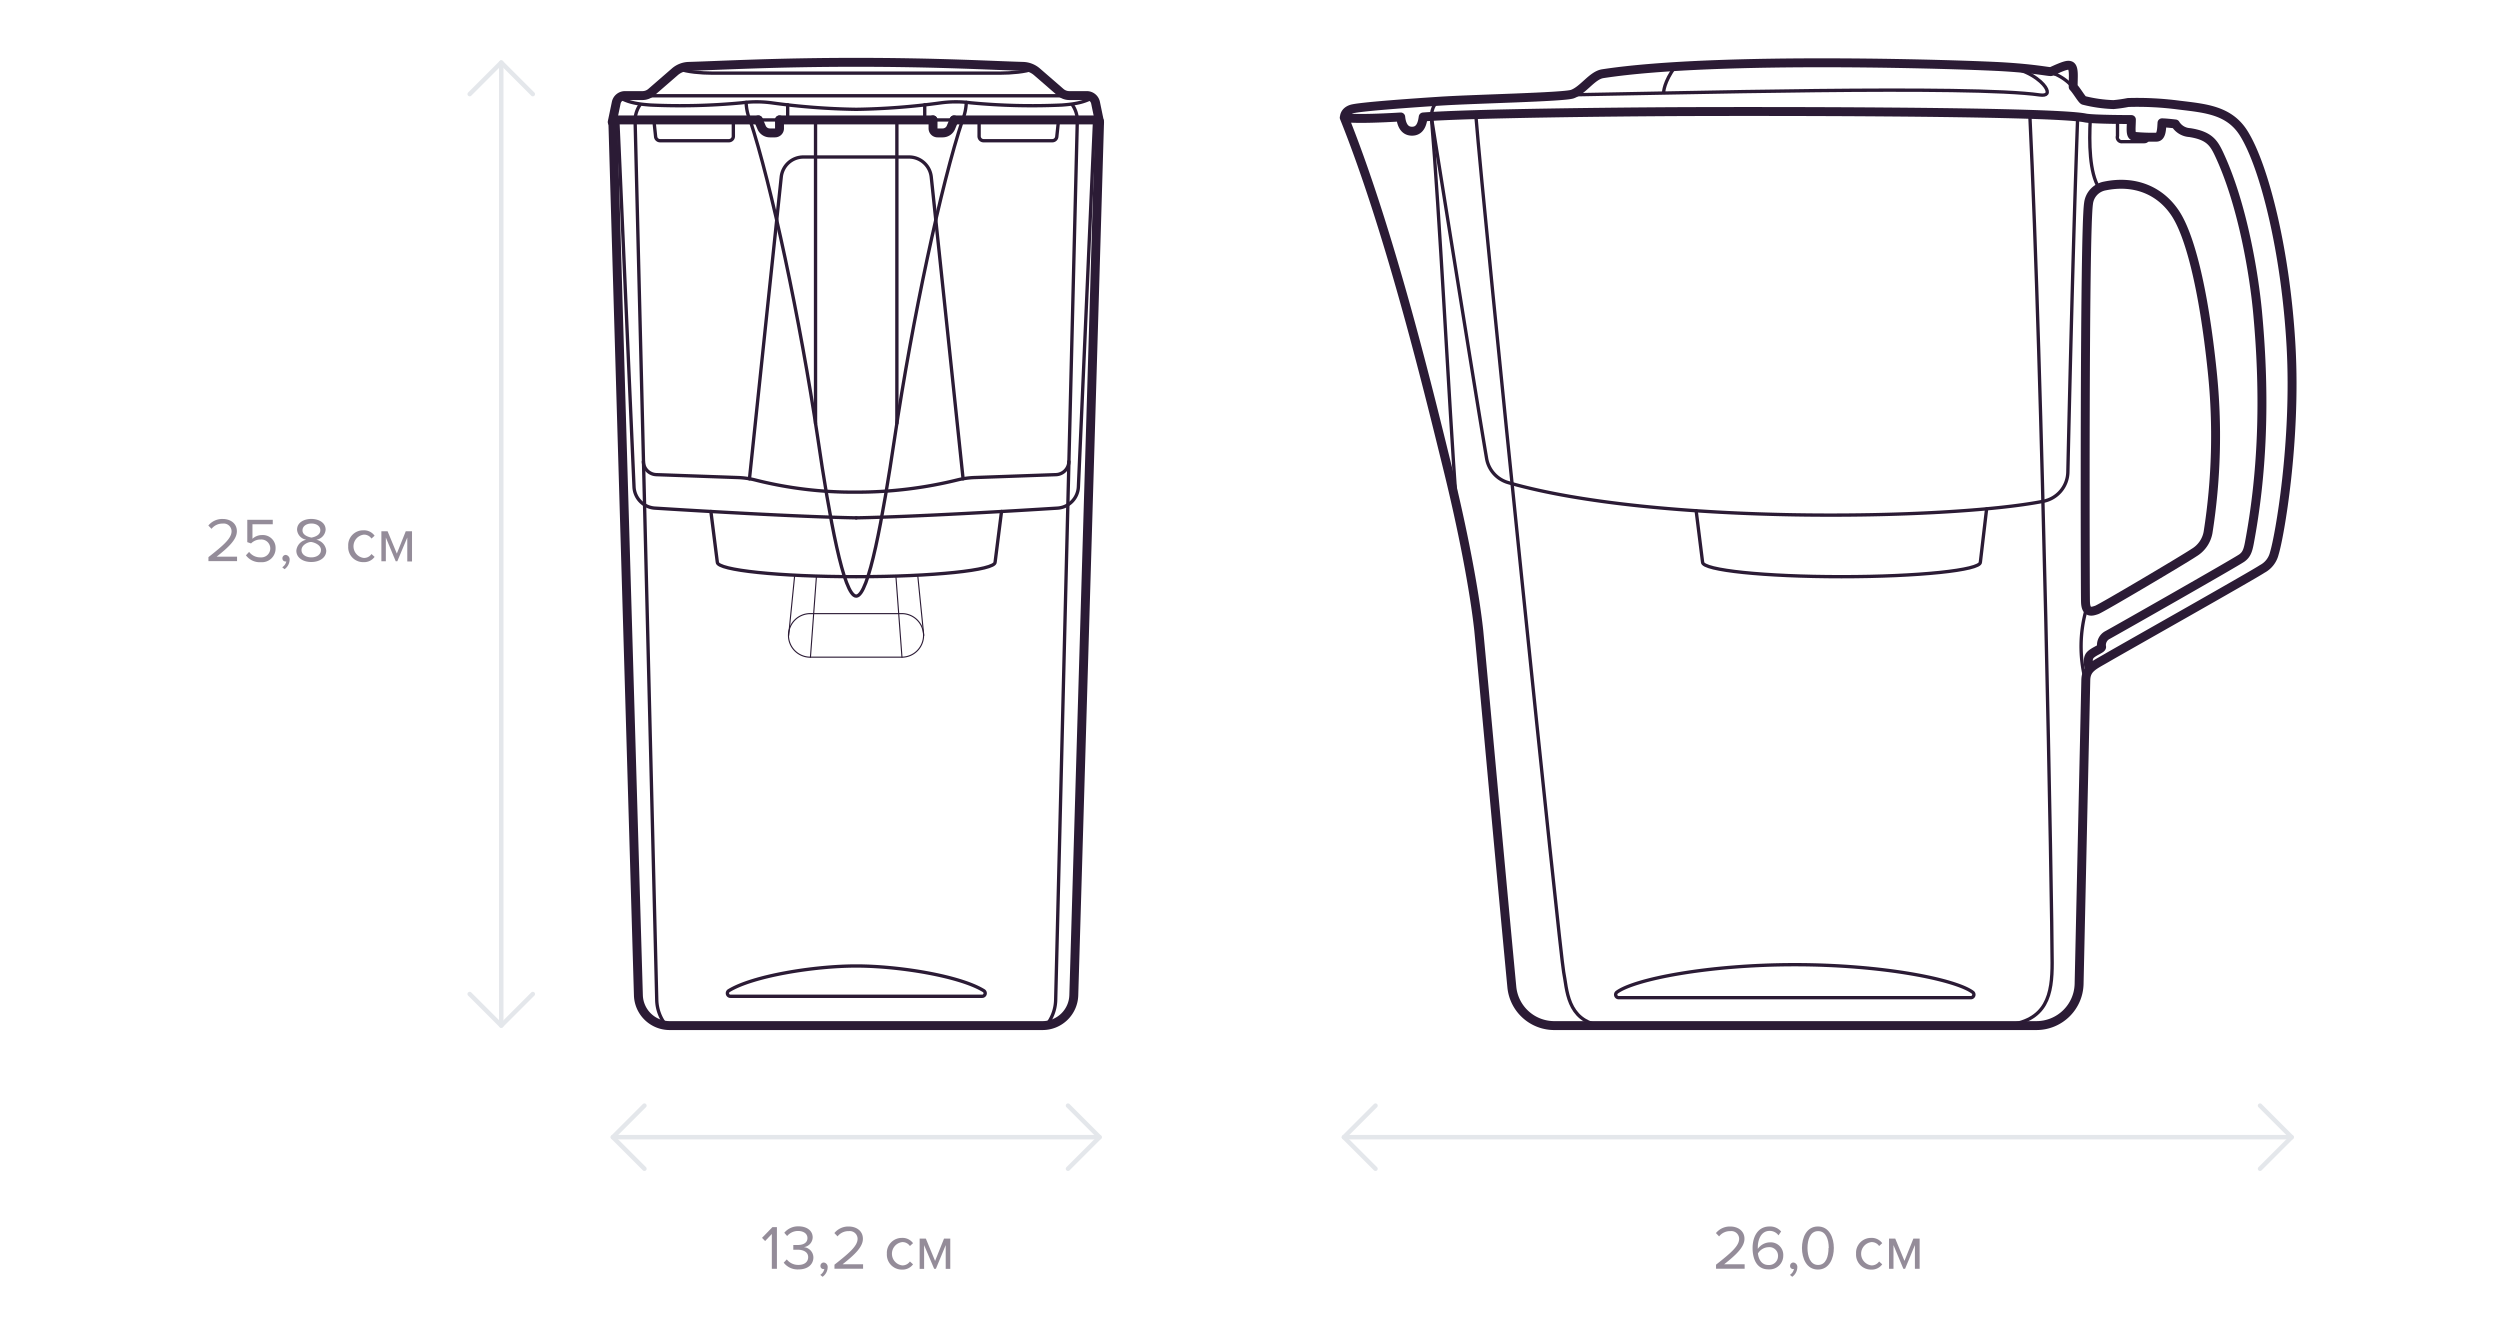 <svg id="Pitchers" xmlns="http://www.w3.org/2000/svg" viewBox="0 0 560 300">
  <defs>
    <style>
      .cls-1, .cls-3, .cls-4, .cls-5 {
        fill: none;
        stroke-linecap: round;
        stroke-linejoin: round;
      }

      .cls-1 {
        stroke: #e4e7eb;
      }

      .cls-2 {
        fill: #2b1b35;
        opacity: 0.5;
      }

      .cls-3, .cls-4, .cls-5 {
        stroke: #2b1b35;
      }

      .cls-3 {
        stroke-width: 0.75px;
      }

      .cls-4 {
        stroke-width: 2px;
      }

      .cls-5 {
        stroke-width: 0.25px;
      }
    </style>
  </defs>
  <title>New_Design_Water_filters_sizes_RU</title>
  <g>
    <polyline class="cls-1" points="105.21 21.08 112.28 14.01 119.35 21.08"/>
    <line class="cls-1" x1="112.28" y1="14.01" x2="112.28" y2="229.73"/>
    <polyline class="cls-1" points="119.35 222.66 112.28 229.73 105.21 222.66"/>
    <line class="cls-1" x1="246.3" y1="254.73" x2="137.28" y2="254.73"/>
    <polyline class="cls-1" points="239.23 247.66 246.3 254.73 239.23 261.8"/>
    <polyline class="cls-1" points="144.35 261.8 137.28 254.73 144.35 247.66"/>
    <line class="cls-1" x1="513.32" y1="254.73" x2="301.04" y2="254.73"/>
    <polyline class="cls-1" points="506.25 247.66 513.32 254.73 506.25 261.8"/>
    <polyline class="cls-1" points="308.11 261.8 301.04 254.73 308.11 247.66"/>
    <g>
      <path class="cls-2" d="M46.69,125.72V124.8c3.36-2.65,5.18-4.2,5.18-5.81a1.75,1.75,0,0,0-1.95-1.71,3.13,3.13,0,0,0-2.54,1.18l-0.71-.74a4,4,0,0,1,3.25-1.47c1.55,0,3.14.88,3.14,2.75s-1.93,3.64-4.54,5.7h4.58v1H46.69Z"/>
      <path class="cls-2" d="M55.09,124.39l0.71-.77a3.08,3.08,0,0,0,2.58,1.23,2,2,0,0,0,2.16-2,2,2,0,0,0-2.14-2,2.93,2.93,0,0,0-2.16.88l-0.85-.29v-5H61.1v1H56.55v3.25a3.16,3.16,0,0,1,2.18-.84,2.86,2.86,0,0,1,3,3,3.06,3.06,0,0,1-3.32,3.08A3.82,3.82,0,0,1,55.09,124.39Z"/>
      <path class="cls-2" d="M63.74,127.5l-0.52-.43a2.09,2.09,0,0,0,.91-1.3,0.63,0.63,0,0,1-.2,0,0.67,0.67,0,0,1-.67-0.71,0.75,0.75,0,0,1,.74-0.76,1,1,0,0,1,.88,1.06A2.71,2.71,0,0,1,63.74,127.5Z"/>
      <path class="cls-2" d="M66.38,123.35a2.77,2.77,0,0,1,2.23-2.45,2.46,2.46,0,0,1-2.07-2.24c0-1.68,1.64-2.42,3.19-2.42s3.21,0.74,3.21,2.42a2.47,2.47,0,0,1-2.09,2.24,2.77,2.77,0,0,1,2.23,2.45c0,1.58-1.51,2.54-3.35,2.54S66.38,124.95,66.38,123.35Zm5.52-.13c0-1.22-1.6-1.74-2.17-1.81s-2.19.59-2.19,1.81c0,1,1,1.63,2.19,1.63S71.89,124.24,71.89,123.23Zm-0.14-4.41c0-1-.91-1.54-2-1.54s-2,.57-2,1.54c0,1.13,1.47,1.51,2,1.61C70.3,120.33,71.75,119.95,71.75,118.81Z"/>
      <path class="cls-2" d="M78,122.33a3.34,3.34,0,0,1,3.38-3.54A2.9,2.9,0,0,1,83.91,120l-0.7.64a2,2,0,0,0-1.72-.88,2.63,2.63,0,0,0,0,5.22,2,2,0,0,0,1.72-.88l0.7,0.64a2.9,2.9,0,0,1-2.48,1.18A3.35,3.35,0,0,1,78,122.33Z"/>
      <path class="cls-2" d="M91.23,125.72v-5.31L89,125.72H88.64l-2.21-5.31v5.31h-1V119h1.39l2.07,5,2-5h1.4v6.77H91.23Z"/>
    </g>
    <g>
      <path class="cls-2" d="M172.89,284.21v-7.8l-1.5,1.58-0.7-.71,2.34-2.41h1v9.34h-1.16Z"/>
      <path class="cls-2" d="M175.55,282.84l0.69-.73a3.24,3.24,0,0,0,2.61,1.23c1.36,0,2.18-.67,2.18-1.75s-1-1.65-2.33-1.65c-0.39,0-.83,0-1,0v-1.06c0.15,0,.59,0,1,0,1.18,0,2.17-.46,2.17-1.54s-1-1.6-2.09-1.6a3.16,3.16,0,0,0-2.46,1.13l-0.64-.73a4,4,0,0,1,3.19-1.44c1.79,0,3.17.91,3.17,2.49a2.27,2.27,0,0,1-2,2.17,2.35,2.35,0,0,1,2.16,2.3c0,1.56-1.25,2.69-3.31,2.69A3.94,3.94,0,0,1,175.55,282.84Z"/>
      <path class="cls-2" d="M184.26,286l-0.52-.43a2.09,2.09,0,0,0,.91-1.3,0.64,0.64,0,0,1-.2,0,0.67,0.67,0,0,1-.67-0.71,0.75,0.75,0,0,1,.74-0.76,1,1,0,0,1,.88,1.06A2.71,2.71,0,0,1,184.26,286Z"/>
      <path class="cls-2" d="M186.92,284.21v-0.92c3.36-2.65,5.18-4.2,5.18-5.81a1.75,1.75,0,0,0-1.95-1.71,3.12,3.12,0,0,0-2.54,1.18l-0.71-.74a4,4,0,0,1,3.25-1.47c1.55,0,3.14.88,3.14,2.75s-1.93,3.64-4.54,5.7h4.58v1h-6.42Z"/>
      <path class="cls-2" d="M198.66,280.83a3.34,3.34,0,0,1,3.38-3.54,2.9,2.9,0,0,1,2.48,1.18l-0.7.64a2,2,0,0,0-1.72-.88,2.63,2.63,0,0,0,0,5.22,2,2,0,0,0,1.72-.88l0.7,0.64a2.9,2.9,0,0,1-2.48,1.18A3.35,3.35,0,0,1,198.66,280.83Z"/>
      <path class="cls-2" d="M211.84,284.21v-5.31l-2.2,5.31h-0.39L207,278.91v5.31h-1v-6.77h1.39l2.07,5,2-5h1.4v6.77h-1.05Z"/>
    </g>
    <g>
      <path class="cls-2" d="M384.39,284.21v-0.92c3.36-2.65,5.18-4.2,5.18-5.81a1.75,1.75,0,0,0-1.95-1.71,3.12,3.12,0,0,0-2.54,1.18l-0.71-.74a4,4,0,0,1,3.25-1.47c1.55,0,3.14.88,3.14,2.75s-1.93,3.64-4.54,5.7h4.58v1h-6.42Z"/>
      <path class="cls-2" d="M392.58,279.56c0-2.54,1.18-4.83,3.8-4.83a3.25,3.25,0,0,1,2.59,1.12l-0.59.87a2.4,2.4,0,0,0-2-1c-1.81,0-2.63,1.83-2.63,3.67a3.23,3.23,0,0,0,0,.36,3.36,3.36,0,0,1,2.65-1.46,2.82,2.82,0,0,1,3.05,3,3.07,3.07,0,0,1-3.28,3.05C393.57,284.38,392.58,282.1,392.58,279.56Zm5.7,1.81a1.93,1.93,0,0,0-2.16-2,2.87,2.87,0,0,0-2.34,1.4c0.11,1.16.73,2.59,2.35,2.59A2,2,0,0,0,398.28,281.37Z"/>
      <path class="cls-2" d="M401.46,286l-0.52-.43a2.09,2.09,0,0,0,.91-1.3,0.64,0.64,0,0,1-.2,0,0.67,0.67,0,0,1-.67-0.71,0.75,0.75,0,0,1,.74-0.76,1,1,0,0,1,.88,1.06A2.71,2.71,0,0,1,401.46,286Z"/>
      <path class="cls-2" d="M403.64,279.55c0-2.28,1-4.82,3.57-4.82s3.57,2.54,3.57,4.82-1,4.83-3.57,4.83S403.64,281.82,403.64,279.55Zm6,0c0-1.86-.6-3.78-2.38-3.78s-2.38,1.92-2.38,3.78,0.6,3.8,2.38,3.8S409.59,281.41,409.59,279.55Z"/>
      <path class="cls-2" d="M415.76,280.83a3.34,3.34,0,0,1,3.38-3.54,2.9,2.9,0,0,1,2.48,1.18l-0.7.64a2,2,0,0,0-1.72-.88,2.63,2.63,0,0,0,0,5.22,2,2,0,0,0,1.72-.88l0.7,0.64a2.9,2.9,0,0,1-2.48,1.18A3.35,3.35,0,0,1,415.76,280.83Z"/>
      <path class="cls-2" d="M428.94,284.21v-5.31l-2.2,5.31h-0.39l-2.21-5.31v5.31h-1v-6.77h1.39l2.07,5,2-5H430v6.77h-1.05Z"/>
    </g>
    <g>
      <path class="cls-3" d="M468,149.85s-0.59-2.09.12-3,2.64-1.46,2.64-1.93a2.53,2.53,0,0,1,1.35-2.69c2.33-1.27,28.58-16.2,30.05-17.23,1-.71,1.36-1.57,1.69-3.33,2.85-15.11,3.7-32.05,1.83-51.91-0.75-7.9-3.23-23.89-8.68-35.4-1.18-2.49-2.28-4-6.5-4.66a4,4,0,0,1-3.21-1.93s-1.93-.24-3-0.26c-0.09,1.37-.09,3.22-1.26,3.22a43.05,43.05,0,0,1-5-.19c-0.94-.13-0.6-2-0.6-3.76,0,0-8.49,0-10.3-.35-7.63-1.61-79-1.49-92.21-1.42-11.6.06-45.29,0.37-56.12,1.19-0.18,1.23-.53,3.19-2.51,3.19s-2.41-2-2.53-3.19c-10.6.64-12.65,0.14-12.65,0.14C311.6,52.4,320.59,90,324.25,104.8c3.31,13.38,6,27.23,7,36.5,1,10.37,4.86,53.05,7.4,79.78a9.55,9.55,0,0,0,9.51,8.65h108a9.56,9.56,0,0,0,9.56-9.35l1.5-68c0.05-2.7,1.77-3.3,4.67-5s32.83-18.57,34.83-19.93a5.36,5.36,0,0,0,2.73-3.51c1.17-3.75,4.92-25,3.75-46.27s-6-40.55-10.66-47.9c-3.25-5.1-8.55-5.51-14.41-6.22a71.35,71.35,0,0,0-11.43-.59,30.66,30.66,0,0,1-3.28.47,31.29,31.29,0,0,1-6.68-.95c-0.42-.18-1.52-2.15-2.34-3-0.06-1.88.33-4.39-.65-4.78-0.57-.23-1.4,0-4.28,1.32-0.31.14-3.15-.59-10.65-1.05-7.21-.45-63.73-2.46-89.8,1.54-2.39.37-4.35,3.68-6.81,4.57-1.92.69-22,1.08-29.74,1.59-5.15.34-18,1.22-19.72,1.77s-1.6,1.92-1.6,1.92"/>
      <path class="cls-4" d="M468,149.85s-0.59-2.09.12-3,2.64-1.46,2.64-1.93a2.53,2.53,0,0,1,1.35-2.69c2.33-1.27,28.58-16.2,30.05-17.23,1-.71,1.36-1.57,1.69-3.33,2.85-15.11,3.7-32.05,1.83-51.91-0.75-7.9-3.23-23.89-8.68-35.4-1.18-2.49-2.28-4-6.5-4.66a4,4,0,0,1-3.21-1.93s-1.93-.24-3-0.26c-0.09,1.37-.09,3.22-1.26,3.22a43.05,43.05,0,0,1-5-.19c-0.94-.13-0.6-2-0.6-3.76,0,0-8.49,0-10.3-.35-7.63-1.61-79-1.49-92.21-1.42-11.6.06-45.29,0.37-56.12,1.19-0.18,1.23-.53,3.19-2.51,3.19s-2.41-2-2.53-3.19c-10.6.64-12.65,0.14-12.65,0.14C311.6,52.4,320.59,90,324.25,104.8c3.31,13.38,6,27.23,7,36.5,1,10.37,4.86,53.05,7.4,79.78a9.55,9.55,0,0,0,9.51,8.65h108a9.56,9.56,0,0,0,9.56-9.35l1.5-68c0.05-2.7,1.77-3.3,4.67-5s32.83-18.57,34.83-19.93a5.36,5.36,0,0,0,2.73-3.51c1.17-3.75,4.92-25,3.75-46.27s-6-40.55-10.66-47.9c-3.25-5.1-8.55-5.51-14.41-6.22a71.35,71.35,0,0,0-11.43-.59,30.66,30.66,0,0,1-3.28.47,31.29,31.29,0,0,1-6.68-.95c-0.42-.18-1.52-2.15-2.34-3-0.06-1.88.33-4.39-.65-4.78-0.57-.23-1.4,0-4.28,1.32-0.31.14-3.15-.59-10.65-1.05-7.21-.45-63.73-2.46-89.8,1.54-2.39.37-4.35,3.68-6.81,4.57-1.92.69-22,1.08-29.74,1.59-5.15.34-18,1.22-19.72,1.77s-1.6,1.92-1.6,1.92"/>
      <path class="cls-3" d="M330.58,25.74c2,24.72,18.91,188.3,19.68,192s0.6,10.94,8.42,12"/>
      <path class="cls-3" d="M454.68,25.68c2.85,58.27,5,178.48,5,190,0,6.91-1,13.2-10.71,14"/>
      <path class="cls-3" d="M320.62,26.16S330.2,86.22,333,102.71a6.81,6.81,0,0,0,4.86,5.4c32.87,9.46,98.43,8.38,119.83,4.18a6.79,6.79,0,0,0,5.51-6.51c0.3-13.34,1.13-50.21,2.2-79.64"/>
      <path class="cls-3" d="M441.48,223.48a0.68,0.68,0,0,0,.44-1.19c-3.8-2.88-20.21-6.2-39.89-6.2s-36.09,3.32-39.89,6.2a0.68,0.68,0,0,0,.44,1.19h78.9Z"/>
      <path class="cls-3" d="M470.18,42.12c-2.14-3.43-2.25-10-1.95-15.59"/>
      <path class="cls-3" d="M350.48,21.27c24-.37,91-2.23,106.44,0,1.61,0.23,2.13-.43,1.23-1.79s-4.14-4.13-9.43-4.57"/>
      <path class="cls-3" d="M320.62,26.16c1.87,21.62,3.9,63.25,5.62,87.05"/>
      <path class="cls-3" d="M467.83,45.6a4.49,4.49,0,0,1,3.66-3.94c6.7-1.37,12.35,1,15.73,6.05,3.16,4.69,6.33,16.29,8.32,35.5a139.19,139.19,0,0,1-.94,36.08,6.65,6.65,0,0,1-3.16,4.51c-1.79,1.24-20.74,12.48-21.79,12.83s-2.42.83-2.5-1.81S466.88,51.81,467.83,45.6Z"/>
      <path class="cls-4" d="M467.83,45.6a4.49,4.49,0,0,1,3.66-3.94c6.7-1.37,12.35,1,15.73,6.05,3.16,4.69,6.33,16.29,8.32,35.5a139.19,139.19,0,0,1-.94,36.08,6.65,6.65,0,0,1-3.16,4.51c-1.79,1.24-20.74,12.48-21.79,12.83s-2.42.83-2.5-1.81S466.88,51.81,467.83,45.6Z"/>
      <path class="cls-3" d="M320.62,26.16s0-2.82,1.76-3.55"/>
      <path class="cls-3" d="M372.66,20.67s0-2.24,2.63-5.82"/>
      <path class="cls-3" d="M458,15.84a11.53,11.53,0,0,1,6.27,3.58"/>
      <path class="cls-3" d="M460.2,16.54c0.65-.4,2.87-2.39,3.78-1.63"/>
      <path class="cls-3" d="M474.32,26.73s0,3.05,0,3.73a1,1,0,0,0,1.12,1.27h4.79c0.84,0,.84-0.5.84-1"/>
      <path class="cls-3" d="M467.4,136.23a30.24,30.24,0,0,0-.28,16.1"/>
      <path class="cls-3" d="M379.94,114.42l1.44,11.53c0,1.78,13.93,3.23,31.11,3.23s31.11-1.45,31.11-3.23L445,114"/>
    </g>
    <g>
      <path class="cls-3" d="M246.3,27.37l-5.77,195.58a7,7,0,0,1-7,6.78H150a7,7,0,0,1-7-6.78L137.28,27.37a0.5,0.5,0,0,1,.5-0.51h108A0.5,0.5,0,0,1,246.3,27.37Z"/>
      <line class="cls-4" x1="174.61" y1="26.86" x2="208.97" y2="26.86"/>
      <path class="cls-4" d="M213.71,26.86H245.8a0.5,0.5,0,0,1,.5.51l-5.77,195.58a7,7,0,0,1-7,6.78H150a7,7,0,0,1-7-6.78L137.28,27.37a0.5,0.5,0,0,1,.5-0.51h32.09"/>
      <path class="cls-3" d="M142.26,26.86L147.11,224a9.36,9.36,0,0,0,2.14,5.73h0"/>
      <path class="cls-3" d="M241.32,26.86L236.47,224a9.36,9.36,0,0,1-2.14,5.73h0"/>
      <g>
        <line class="cls-3" x1="182.68" y1="26.86" x2="182.68" y2="94.82"/>
        <path class="cls-3" d="M215.62,26.86C210.88,41,204.34,71.66,200.4,98.1c-2.66,17.84-5.8,35.43-8.61,35.43s-6-17.59-8.61-35.43C179.24,71.66,172.7,41,168,26.86"/>
        <line class="cls-3" x1="200.9" y1="26.86" x2="200.9" y2="94.82"/>
      </g>
      <g>
        <path class="cls-3" d="M169.87,26.86l0.73,1.7a2,2,0,0,0,1.83,1.21h1.18a1,1,0,0,0,1-1V26.86"/>
        <path class="cls-3" d="M213.71,26.86L213,28.56a2,2,0,0,1-1.83,1.21H210a1,1,0,0,1-1-1V26.86"/>
      </g>
      <g>
        <path class="cls-4" d="M169.87,26.86l0.73,1.7a2,2,0,0,0,1.83,1.21h1.18a1,1,0,0,0,1-1V26.86"/>
        <path class="cls-4" d="M213.71,26.86L213,28.56a2,2,0,0,1-1.83,1.21H210a1,1,0,0,1-1-1V26.86"/>
      </g>
      <path class="cls-3" d="M143.34,23.53a6.33,6.33,0,0,0-1.08,3.33"/>
      <path class="cls-3" d="M167.13,22.94a11.81,11.81,0,0,0,.83,3.92"/>
      <line class="cls-3" x1="176.44" y1="23.47" x2="176.44" y2="26.86"/>
      <path class="cls-3" d="M246.3,27.37L245.4,23a2,2,0,0,0-2-1.59h-3.83a3,3,0,0,1-2-.73l-5.29-4.59a5,5,0,0,0-3.12-1.22c-7.09-.2-19-0.91-37.44-0.91-18.09,0-30.35.71-37.44,0.91a5,5,0,0,0-3.12,1.22l-5.29,4.59a3,3,0,0,1-2,.73h-3.83a2,2,0,0,0-2,1.59l-0.9,4.33"/>
      <path class="cls-4" d="M246.3,27.37L245.4,23a2,2,0,0,0-2-1.59h-3.83a3,3,0,0,1-2-.73l-5.29-4.59a5,5,0,0,0-3.12-1.22c-7.09-.2-19-0.91-37.44-0.91-18.09,0-30.35.71-37.44,0.91a5,5,0,0,0-3.12,1.22l-5.29,4.59a3,3,0,0,1-2,.73h-3.83a2,2,0,0,0-2,1.59l-0.9,4.33"/>
      <path class="cls-3" d="M240.24,23.53a6.33,6.33,0,0,1,1.08,3.33"/>
      <path class="cls-3" d="M216.45,22.94a11.81,11.81,0,0,1-.83,3.92"/>
      <path class="cls-3" d="M244.67,21.9c-1.82,1-3.82,1.42-6.84,1.63a145.11,145.11,0,0,1-20.38-.5,25.21,25.21,0,0,0-6.65,0,155.32,155.32,0,0,1-19,1.46,155.32,155.32,0,0,1-19-1.46,25.21,25.21,0,0,0-6.65,0,145.11,145.11,0,0,1-20.38.5c-3-.21-5-0.59-6.84-1.63"/>
      <line class="cls-3" x1="207.14" y1="23.47" x2="207.14" y2="26.86"/>
      <path class="cls-3" d="M231.34,15.45c-1.55.65-4.86,0.93-7.23,0.93H159.48c-2.37,0-5.69-.28-7.23-0.93"/>
      <line class="cls-3" x1="143.97" y1="21.45" x2="239.61" y2="21.45"/>
      <path class="cls-3" d="M159.24,114.57l1.44,11.38c0,1.78,13.93,3.23,31.11,3.23s31.11-1.45,31.11-3.23l1.44-11.38"/>
      <path class="cls-3" d="M138.39,26.86l3.63,82.2a5,5,0,0,0,4.67,4.76c9.46,0.6,31.75,1.93,45.1,2.18"/>
      <path class="cls-3" d="M167.88,107.25L175,39.64a5,5,0,0,1,5-4.47H203.6a5,5,0,0,1,5,4.47l7.13,67.6"/>
      <path class="cls-3" d="M245.19,26.86l-3.63,82.2a5,5,0,0,1-4.67,4.76c-9.46.6-31.75,1.93-45.1,2.18"/>
      <path class="cls-3" d="M239.43,103.39a3,3,0,0,1-2.88,2.93l-18.23.65a19.84,19.84,0,0,0-3.6.47,93.88,93.88,0,0,1-22.93,2.8,89.36,89.36,0,0,1-22.93-2.8,19.84,19.84,0,0,0-3.6-.47L147,106.32a3,3,0,0,1-2.88-2.93"/>
      <path class="cls-3" d="M146.46,26.86l0.4,3.77a1,1,0,0,0,1,.89h15.41a1,1,0,0,0,1-1V26.86"/>
      <path class="cls-3" d="M237.12,26.86l-0.4,3.77a1,1,0,0,1-1,.89H220.32a1,1,0,0,1-1-1V26.86"/>
      <path class="cls-3" d="M220,223.17a0.68,0.68,0,0,0,.34-1.27c-5.35-3.28-19-5.52-28.53-5.52s-23.18,2.24-28.53,5.52a0.68,0.68,0,0,0,.34,1.27H220Z"/>
      <path class="cls-5" d="M202,147.21h-20.5a4.88,4.88,0,0,1-4.88-4.88h0a4.88,4.88,0,0,1,4.88-4.88H202a4.88,4.88,0,0,1,4.88,4.88h0A4.88,4.88,0,0,1,202,147.21Z"/>
      <line class="cls-5" x1="181.54" y1="147.21" x2="182.89" y2="128.99"/>
      <line class="cls-5" x1="202.04" y1="147.21" x2="200.69" y2="129.18"/>
      <line class="cls-5" x1="176.66" y1="142.33" x2="178.02" y2="128.77"/>
      <line class="cls-5" x1="206.92" y1="142.33" x2="205.56" y2="128.77"/>
    </g>
  </g>
</svg>
